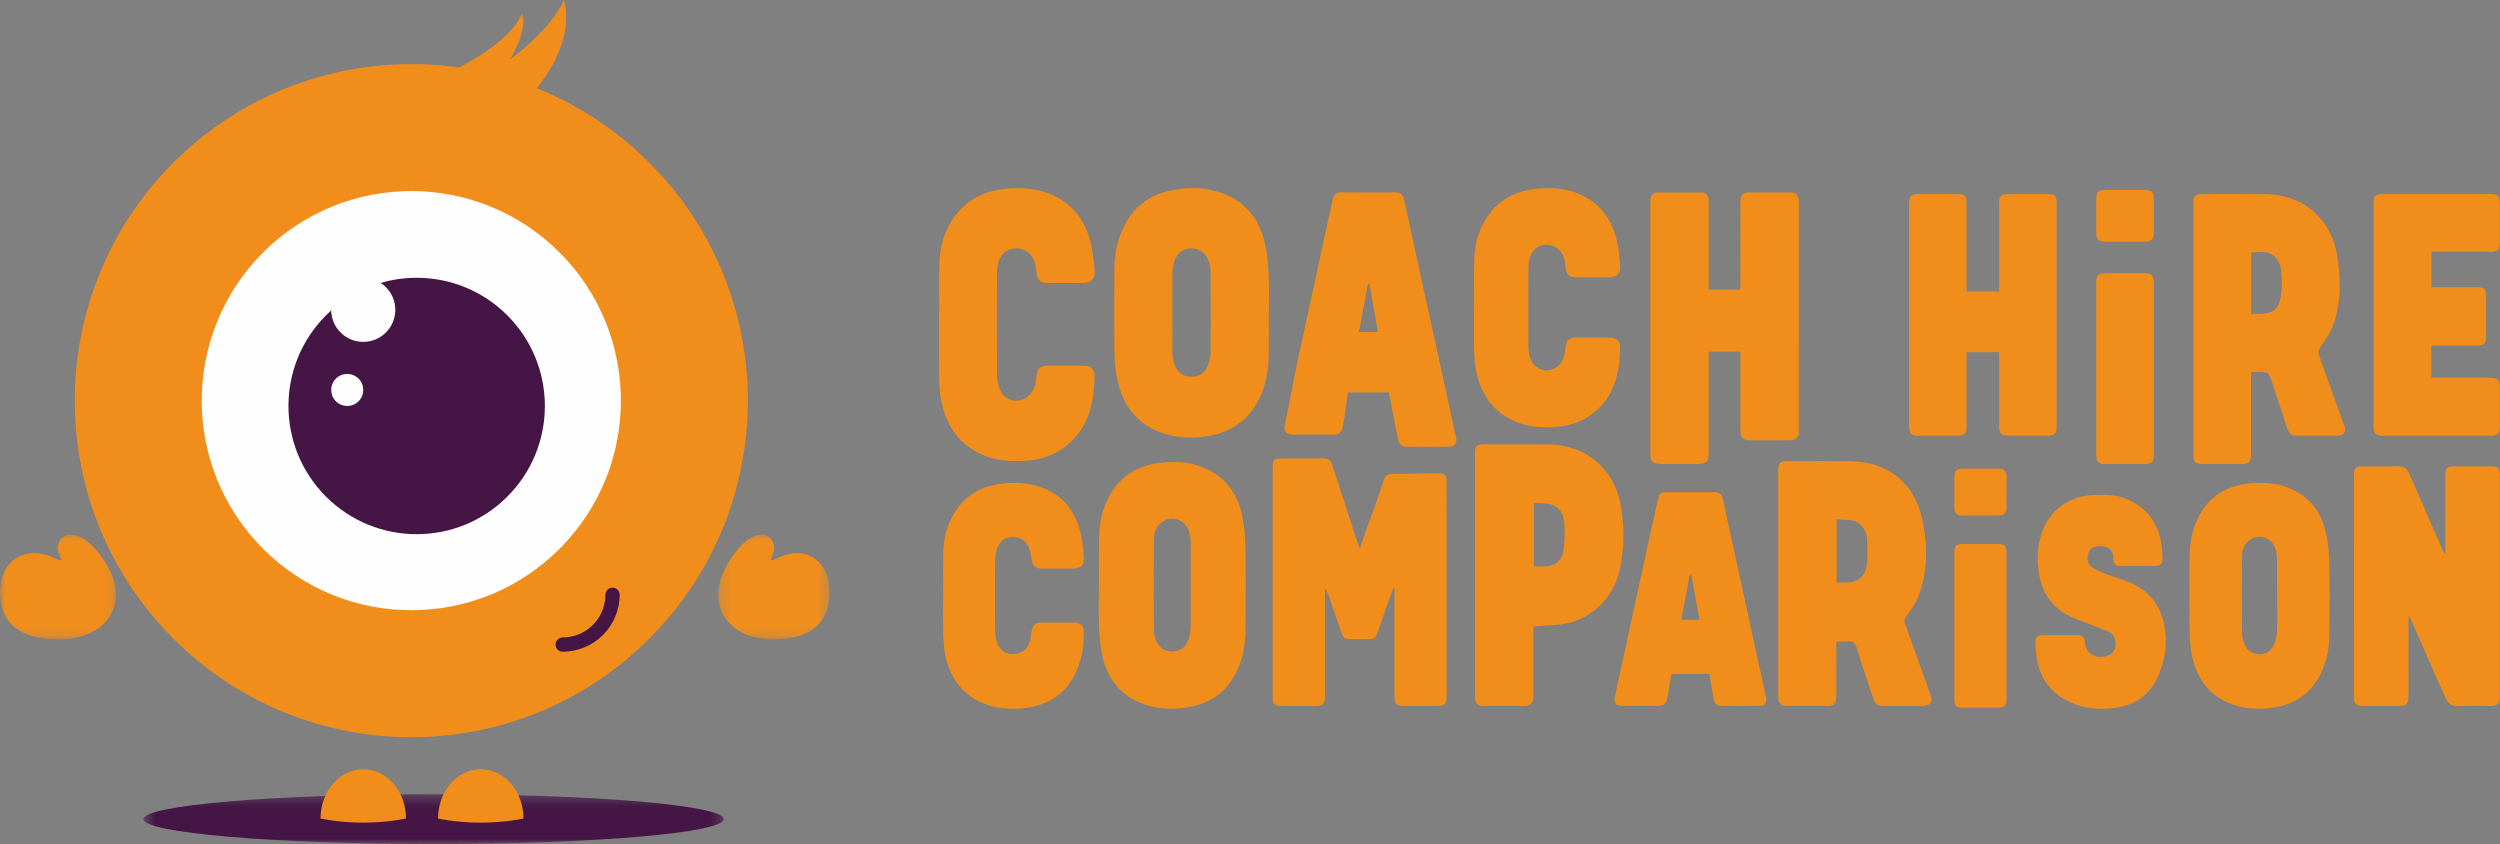 <?xml version="1.0" encoding="UTF-8"?>
<svg width="234px" height="79px" viewBox="0 0 234 79" version="1.1" xmlns="http://www.w3.org/2000/svg" xmlns:xlink="http://www.w3.org/1999/xlink">
    <rect x="0" y="0" width="234" height="79" fill="#808080" stroke="none"/>
    <!-- Generator: sketchtool 63.1 (101010) - https://sketch.com -->
    <title>229B5D3A-0884-4DC4-90CA-0E493CECFCE6</title>
    <desc>Created with sketchtool.</desc>
    <defs>
        <polygon id="path-1" points="0.424 0.335 54.749 0.335 54.749 5 0.424 5"></polygon>
        <polygon id="path-3" points="0.221 0.044 10.647 0.044 10.647 9.829 0.221 9.829"></polygon>
        <polygon id="path-5" points="0 0.044 10.861 0.044 10.861 9.829 0 9.829"></polygon>
    </defs>
    <g id="Website" stroke="none" stroke-width="1" fill="none" fill-rule="evenodd">
        <g id="Desktop---CHC-Home-Page" transform="translate(-161, -5884)">
            <g id="Desktop-Footer" transform="translate(1, 5804)">
                <g id="Footer-CHC-logo" transform="translate(160, 80)">
                    <g id="Group-2" transform="translate(87, 17)" fill="#F18E1B">
                        <g id="Group-67-Copy">
                            <path d="M97.067,10.28 L100.122,10.28 L100.122,9.714 C100.122,7.17 100.121,4.627 100.123,2.083 C100.123,1.321 100.282,1.163 101.037,1.163 C102.262,1.162 103.488,1.16 104.713,1.163 C105.32,1.165 105.497,1.342 105.497,1.952 C105.498,8.964 105.498,15.976 105.497,22.987 C105.497,23.569 105.287,23.778 104.704,23.779 C103.462,23.783 102.22,23.782 100.978,23.78 C100.335,23.779 100.125,23.576 100.124,22.935 C100.12,20.815 100.122,18.695 100.122,16.575 L100.122,15.968 L97.067,15.968 L97.067,16.517 C97.067,18.637 97.067,20.757 97.066,22.876 C97.066,23.62 96.901,23.78 96.139,23.78 C94.947,23.781 93.754,23.782 92.561,23.78 C91.91,23.779 91.694,23.579 91.694,22.948 C91.691,15.952 91.691,8.957 91.694,1.962 C91.694,1.365 91.898,1.165 92.483,1.163 C93.757,1.16 95.032,1.159 96.307,1.163 C96.876,1.165 97.065,1.355 97.066,1.927 C97.068,4.52 97.067,7.112 97.067,9.705 L97.067,10.28 Z" id="Fill-25"></path>
                            <path d="M123.709,12.381 C124.037,12.381 124.312,12.385 124.586,12.38 C125.697,12.361 126.301,11.911 126.477,10.818 C126.59,10.119 126.602,9.392 126.56,8.683 C126.462,7.002 125.498,6.299 123.709,6.662 L123.709,12.381 Z M123.687,17.819 L123.687,19.381 C123.687,20.555 123.69,24.383 123.686,25.556 C123.684,26.237 123.486,26.434 122.814,26.435 C121.606,26.437 120.397,26.437 119.189,26.435 C118.476,26.434 118.307,26.262 118.307,25.532 C118.306,19.193 118.306,10.198 118.306,3.858 C118.306,3.206 118.3,2.554 118.308,1.903 C118.315,1.364 118.513,1.164 119.048,1.164 C121.073,1.162 123.098,1.144 125.122,1.171 C128.583,1.218 131.211,3.494 131.755,6.919 C132.105,9.128 132.157,11.341 131.363,13.473 C131.097,14.191 130.636,14.848 130.19,15.482 C129.995,15.759 129.947,15.949 130.059,16.255 C130.859,18.455 131.644,20.66 132.433,22.864 C132.63,23.417 132.382,23.772 131.774,23.777 C130.549,23.787 129.324,23.781 128.1,23.78 C127.453,23.78 127.277,23.655 127.073,23.04 C126.611,21.652 126.147,20.265 125.695,18.874 C125.352,17.82 125.36,17.817 124.266,17.819 C124.105,17.819 123.944,17.819 123.687,17.819 L123.687,17.819 Z" id="Fill-27"></path>
                            <path d="M140.577,15.338 L140.577,18.347 L141.171,18.347 C142.821,18.347 144.472,18.345 146.122,18.349 C146.777,18.35 146.98,18.546 146.983,19.188 C146.988,20.46 146.988,21.732 146.982,23.003 C146.98,23.568 146.774,23.779 146.221,23.779 C142.79,23.782 139.359,23.782 135.929,23.779 C135.366,23.778 135.171,23.562 135.17,22.95 C135.167,19.51 135.169,16.07 135.169,12.63 C135.169,9.124 135.168,5.619 135.169,2.114 C135.169,1.281 135.291,1.162 136.14,1.162 C139.473,1.162 142.805,1.161 146.138,1.163 C146.811,1.163 146.982,1.329 146.984,1.993 C146.987,3.232 146.988,4.471 146.983,5.71 C146.981,6.39 146.789,6.575 146.105,6.576 C144.456,6.578 142.805,6.576 141.155,6.576 L140.589,6.576 L140.589,9.889 L141.107,9.889 C142.382,9.889 143.656,9.886 144.93,9.891 C145.49,9.893 145.702,10.101 145.703,10.65 C145.708,11.954 145.709,13.258 145.703,14.563 C145.7,15.117 145.486,15.332 144.928,15.335 C143.67,15.342 142.412,15.338 141.154,15.338 L140.577,15.338 Z" id="Fill-29"></path>
                            <path d="M75.87,10.116 C75.881,9.89 75.9,9.683 75.9,9.477 C75.902,7.031 75.901,4.585 75.902,2.139 C75.902,1.976 75.894,1.811 75.913,1.65 C75.96,1.245 76.181,1.021 76.584,1.018 C77.957,1.009 79.329,1.013 80.703,1.016 C81.074,1.016 81.266,1.244 81.345,1.574 C81.379,1.714 81.367,1.866 81.367,2.013 C81.368,8.926 81.368,16.283 81.368,23.197 C81.368,23.278 81.37,23.36 81.365,23.441 C81.333,23.93 81.076,24.202 80.594,24.206 C79.286,24.216 77.979,24.216 76.671,24.206 C76.169,24.202 75.915,23.929 75.906,23.392 C75.893,22.61 75.901,21.384 75.901,20.602 C75.901,19.232 75.901,17.862 75.901,16.493 L75.901,15.917 L72.934,15.917 L72.934,16.505 C72.934,18.592 72.935,23.335 72.933,25.422 C72.933,26.196 72.71,26.421 71.952,26.422 C70.791,26.424 69.631,26.424 68.47,26.422 C67.69,26.421 67.474,26.216 67.473,25.444 C67.469,23.063 67.471,18.028 67.471,15.647 C67.471,11.163 67.47,6.678 67.471,2.194 C67.471,1.999 67.464,1.801 67.49,1.608 C67.54,1.233 67.763,1.021 68.145,1.018 C69.517,1.009 70.89,1.009 72.264,1.018 C72.63,1.021 72.867,1.252 72.921,1.616 C72.942,1.76 72.933,1.909 72.933,2.056 C72.934,4.534 72.934,7.012 72.934,9.491 L72.934,10.116 L75.87,10.116 Z" id="Fill-31"></path>
                            <path d="M22.734,12.261 C22.734,13.531 22.719,14.801 22.743,16.071 C22.75,16.437 22.819,16.82 22.95,17.162 C23.207,17.837 23.691,18.247 24.463,18.264 C25.247,18.283 25.792,17.927 26.061,17.221 C26.215,16.82 26.31,16.372 26.314,15.944 C26.337,13.485 26.329,11.027 26.32,8.568 C26.319,8.263 26.276,7.951 26.205,7.652 C26.012,6.838 25.38,6.281 24.652,6.252 C23.781,6.217 23.185,6.621 22.894,7.498 C22.794,7.8 22.745,8.132 22.74,8.452 C22.723,9.722 22.734,10.992 22.734,12.261 L22.734,12.261 Z M31.757,12.279 C31.757,13.633 31.776,14.986 31.751,16.34 C31.727,17.585 31.523,18.807 31.028,19.959 C30.034,22.278 28.24,23.537 25.757,23.867 C24.391,24.049 23.042,23.968 21.744,23.51 C19.445,22.701 18.139,20.995 17.61,18.686 C17.412,17.821 17.326,16.914 17.313,16.025 C17.276,13.4 17.288,10.774 17.307,8.148 C17.316,6.816 17.565,5.524 18.144,4.312 C19.056,2.402 20.557,1.232 22.635,0.812 C24.251,0.486 25.862,0.517 27.415,1.09 C29.524,1.868 30.811,3.434 31.346,5.571 C31.596,6.572 31.687,7.625 31.743,8.66 C31.809,9.863 31.759,11.072 31.759,12.279 L31.757,12.279 Z" id="Fill-33"></path>
                            <path d="M40.196,14.079 L41.981,14.079 C41.707,12.543 41.441,11.057 41.175,9.57 C41.129,9.57 41.083,9.569 41.037,9.569 C40.759,11.06 40.481,12.55 40.196,14.079 M42.991,19.727 L39.169,19.727 C39.042,20.45 38.88,21.831 38.755,22.54 C38.728,22.695 38.703,22.851 38.672,23.005 C38.582,23.435 38.324,23.67 37.886,23.673 C36.559,23.681 35.232,23.684 33.905,23.671 C33.387,23.666 33.141,23.334 33.252,22.818 C33.665,20.897 34.125,18.304 34.543,16.384 C35.16,13.541 35.778,10.699 36.397,7.856 C36.841,5.813 37.279,3.768 37.735,1.727 C37.866,1.138 38.116,0.999 38.612,1.005 C40.238,1.025 41.866,1.011 43.493,1.013 C44.125,1.013 44.302,1.144 44.437,1.76 C45.022,4.417 45.601,7.075 46.181,9.733 C47.086,13.881 48.392,19.844 49.297,23.991 C49.393,24.431 49.154,24.803 48.704,24.809 C47.33,24.829 45.956,24.825 44.582,24.812 C44.182,24.808 43.935,24.549 43.845,24.078 C43.724,23.445 43.231,20.991 43.123,20.355 C43.088,20.155 43.04,19.957 42.991,19.727" id="Fill-35"></path>
                            <path d="M50.981,11.57 C50.981,10.115 50.945,8.658 50.992,7.204 C51.032,5.968 51.331,4.776 51.956,3.695 C53.067,1.774 54.798,0.828 56.969,0.652 C58.184,0.553 59.396,0.625 60.555,1.058 C62.555,1.807 63.758,3.282 64.28,5.301 C64.497,6.138 64.579,7.018 64.649,7.884 C64.707,8.613 64.33,8.954 63.603,8.956 C62.589,8.957 61.575,8.959 60.561,8.955 C59.886,8.953 59.613,8.704 59.543,8.049 C59.525,7.882 59.498,7.715 59.474,7.549 C59.328,6.529 58.646,5.9 57.7,5.911 C56.852,5.922 56.216,6.569 56.093,7.558 C56.065,7.785 56.057,8.016 56.057,8.246 C56.054,10.453 56.055,13.102 56.055,15.308 C56.055,15.832 56.095,16.348 56.358,16.821 C56.945,17.873 58.367,17.961 59.087,16.991 C59.423,16.538 59.492,16.009 59.547,15.474 C59.61,14.857 59.881,14.597 60.492,14.594 C61.552,14.589 62.612,14.591 63.672,14.594 C64.245,14.595 64.65,14.895 64.643,15.462 C64.611,17.931 64.107,20.23 61.955,21.799 C60.521,22.845 58.858,23.07 57.135,22.964 C55.806,22.882 54.569,22.513 53.5,21.689 C52.055,20.574 51.358,19.045 51.091,17.291 C51.015,16.793 50.979,16.286 50.973,15.783 C50.956,14.526 50.967,12.827 50.967,11.57 L50.981,11.57 Z" id="Fill-37"></path>
                            <path d="M0.914,12.268 C0.914,10.703 0.873,9.137 0.927,7.573 C0.971,6.276 1.293,5.024 1.95,3.889 C3.134,1.847 4.975,0.841 7.285,0.654 C8.578,0.549 9.867,0.625 11.1,1.088 C13.245,1.894 14.526,3.478 15.071,5.651 C15.292,6.528 15.381,7.446 15.452,8.351 C15.513,9.128 15.114,9.487 14.337,9.489 C13.258,9.491 12.18,9.492 11.101,9.488 C10.387,9.485 10.096,9.22 10.019,8.522 C9.998,8.327 9.971,8.133 9.942,7.94 C9.787,6.916 9.062,6.249 8.106,6.25 C7.178,6.251 6.501,6.908 6.354,7.955 C6.329,8.133 6.316,8.313 6.315,8.491 C6.313,11.002 6.299,15.725 6.329,18.236 C6.335,18.692 6.446,19.187 6.651,19.592 C7.227,20.735 8.773,20.811 9.537,19.777 C9.895,19.294 9.964,18.731 10.024,18.162 C10.091,17.507 10.382,17.232 11.033,17.229 C12.16,17.224 13.288,17.226 14.416,17.228 C15.026,17.23 15.454,17.547 15.446,18.155 C15.412,20.783 14.874,23.228 12.584,24.896 C11.058,26.008 9.29,26.247 7.456,26.134 C6.025,26.045 4.696,25.642 3.551,24.744 C2.038,23.559 1.308,21.943 1.028,20.095 C0.948,19.565 0.909,19.026 0.902,18.491 C0.884,17.154 0.896,13.605 0.896,12.268 L0.914,12.268 Z" id="Fill-39"></path>
                            <path d="M40.303,34.29 C40.963,32.253 41.527,30.971 42.188,28.934 C42.302,28.583 42.411,28.23 42.539,27.884 C42.668,27.533 42.905,27.347 43.312,27.35 C44.737,27.365 46.258,27.306 47.683,27.308 C48.221,27.309 48.402,27.485 48.404,28.029 C48.41,29.258 48.406,29.781 48.406,31.01 C48.406,36.089 48.406,43.025 48.406,48.104 C48.406,48.947 48.275,49.074 47.421,49.075 C46.396,49.075 45.371,49.077 44.346,49.074 C43.728,49.072 43.524,48.865 43.524,48.251 C43.523,45.615 43.523,41.123 43.523,38.487 L43.523,38.007 C43.494,38 43.465,37.992 43.435,37.984 C43.238,38.527 43.037,39.069 42.844,39.612 C42.538,40.475 42.238,41.341 41.931,42.204 C41.746,42.727 41.611,42.819 41.051,42.821 C40.517,42.823 39.982,42.823 39.448,42.821 C38.887,42.819 38.737,42.724 38.559,42.211 C38.189,41.151 37.83,40.088 37.464,39.027 C37.346,38.685 37.22,38.345 37.017,38.019 L37.017,38.486 C37.017,41.108 37.018,45.585 37.017,48.206 C37.017,48.875 36.817,49.073 36.138,49.074 C35.054,49.076 33.971,49.078 32.887,49.074 C32.34,49.072 32.125,48.862 32.125,48.331 C32.123,41.949 32.123,33.023 32.124,26.64 C32.125,26.076 32.294,25.915 32.877,25.914 C34.258,25.913 35.407,25.913 36.789,25.914 C37.371,25.915 37.533,26.025 37.72,26.596 C38.28,28.308 39.062,30.711 39.617,32.425 C39.817,33.041 40.021,33.656 40.223,34.271 C40.25,34.278 40.276,34.283 40.303,34.29" id="Fill-41"></path>
                            <path d="M141.881,34.796 C141.881,32.388 141.881,29.979 141.881,27.571 C141.881,26.777 142.005,26.652 142.787,26.651 C143.901,26.651 145.016,26.65 146.131,26.651 C146.835,26.652 146.986,26.808 146.986,27.531 C146.987,30.372 146.986,33.213 146.986,36.055 C146.986,39.776 146.987,44.42 146.986,48.141 C146.986,48.895 146.809,49.075 146.067,49.076 C145.06,49.076 144.053,49.057 143.047,49.083 C142.466,49.098 142.12,48.837 141.899,48.333 C140.84,45.92 139.777,43.508 138.714,41.096 C138.653,40.957 138.584,40.821 138.454,40.681 C138.447,40.835 138.433,40.99 138.433,41.145 C138.432,43.492 138.433,45.839 138.432,48.186 C138.432,48.874 138.236,49.074 137.558,49.075 C136.428,49.076 135.297,49.077 134.167,49.075 C133.537,49.074 133.329,48.869 133.329,48.251 C133.328,41.627 133.328,34.08 133.328,27.455 C133.329,26.816 133.488,26.653 134.114,26.652 C135.213,26.65 136.314,26.68 137.412,26.639 C137.987,26.618 138.3,26.853 138.515,27.35 C139.506,29.642 140.51,31.928 141.51,34.215 C141.6,34.42 141.695,34.624 141.788,34.828 C141.819,34.817 141.85,34.806 141.881,34.796" id="Fill-43"></path>
                            <path d="M84.908,37.527 C85.228,37.527 85.521,37.528 85.814,37.527 C86.918,37.52 87.673,36.871 87.748,35.774 C87.802,34.99 87.793,34.197 87.75,33.41 C87.708,32.623 87.142,31.869 86.496,31.742 C85.989,31.642 85.461,31.648 84.908,31.604 L84.908,37.527 Z M84.879,43.045 C84.879,43.707 84.879,44.312 84.879,44.916 C84.879,46.019 84.882,47.121 84.877,48.224 C84.875,48.83 84.642,49.07 84.047,49.072 C82.776,49.078 81.506,49.078 80.235,49.072 C79.696,49.069 79.443,48.819 79.442,48.292 C79.44,41.167 79.44,34.041 79.442,26.915 C79.443,26.361 79.653,26.165 80.235,26.164 C82.232,26.162 84.229,26.15 86.226,26.17 C89.678,26.203 92.199,28.212 92.921,31.592 C93.447,34.054 93.472,36.53 92.525,38.916 C92.27,39.559 91.821,40.133 91.416,40.707 C91.256,40.933 91.198,41.087 91.296,41.359 C92.088,43.534 92.86,45.716 93.636,47.897 C93.949,48.773 93.735,49.073 92.798,49.074 C91.643,49.075 90.488,49.075 89.332,49.074 C88.699,49.073 88.541,48.965 88.334,48.347 C87.806,46.775 87.268,45.206 86.776,43.623 C86.634,43.165 86.426,42.979 85.948,43.037 C85.624,43.077 85.29,43.045 84.879,43.045 L84.879,43.045 Z" id="Fill-45"></path>
                            <path d="M24.453,37.309 C24.453,36.13 24.46,34.95 24.448,33.772 C24.446,33.48 24.413,33.181 24.342,32.898 C24.061,31.774 22.922,31.212 21.958,31.736 C21.277,32.106 21.005,32.753 21,33.486 C20.981,36.03 20.987,39.502 21.001,42.047 C21.003,42.333 21.083,42.632 21.189,42.9 C21.441,43.539 21.881,43.943 22.619,43.972 C23.382,44.002 23.923,43.681 24.196,42.988 C24.34,42.622 24.431,42.213 24.442,41.82 C24.473,40.626 24.453,38.503 24.453,37.309 L24.453,37.309 Z M15.86,37.297 C15.86,36.009 15.84,34.72 15.865,33.432 C15.891,32.087 16.128,30.778 16.752,29.57 C17.844,27.459 19.66,26.455 21.975,26.28 C23.176,26.189 24.37,26.272 25.51,26.715 C27.491,27.484 28.699,28.956 29.195,30.971 C29.436,31.954 29.545,32.989 29.568,34.003 C29.62,36.361 29.602,39.648 29.576,42.007 C29.561,43.382 29.329,44.724 28.696,45.966 C27.763,47.795 26.267,48.853 24.241,49.195 C22.835,49.432 21.445,49.393 20.098,48.924 C17.888,48.154 16.638,46.517 16.153,44.295 C15.959,43.41 15.907,42.486 15.869,41.576 C15.822,40.461 15.857,38.414 15.857,37.297 L15.86,37.297 Z" id="Fill-47"></path>
                            <path d="M126.14,38.745 C126.14,37.62 126.146,36.495 126.135,35.37 C126.132,35.092 126.101,34.807 126.034,34.538 C125.773,33.5 124.752,32.963 123.836,33.393 C123.144,33.719 122.856,34.345 122.849,35.059 C122.826,37.516 122.825,39.973 122.858,42.43 C122.863,42.807 123.033,43.207 123.215,43.55 C123.698,44.458 125.26,44.477 125.745,43.548 C125.963,43.131 126.1,42.632 126.122,42.164 C126.175,41.026 126.139,39.885 126.14,38.745 M117.941,38.731 C117.941,37.516 117.925,36.302 117.946,35.088 C117.967,33.805 118.187,32.554 118.775,31.398 C119.804,29.38 121.529,28.404 123.737,28.228 C124.897,28.136 126.052,28.214 127.154,28.643 C129.044,29.379 130.193,30.785 130.665,32.707 C130.895,33.646 130.999,34.632 131.02,35.6 C131.07,37.85 131.053,40.101 131.028,42.351 C131.014,43.647 130.796,44.916 130.206,46.089 C129.318,47.851 127.885,48.881 125.931,49.202 C124.421,49.45 122.937,49.386 121.525,48.763 C119.516,47.874 118.514,46.214 118.129,44.135 C118.016,43.527 117.963,42.902 117.948,42.284 C117.92,41.1 117.94,39.915 117.941,38.731" id="Fill-49"></path>
                            <path d="M71.312,36.789 C71.261,36.787 71.211,36.785 71.161,36.784 C70.898,38.185 70.635,39.586 70.368,41.009 L72.067,41.009 C71.811,39.578 71.561,38.183 71.312,36.789 M72.994,46.081 L69.446,46.081 C69.325,46.783 69.191,47.482 69.087,48.185 C68.982,48.892 68.794,49.072 68.08,49.072 C66.999,49.072 65.918,49.074 64.837,49.071 C64.212,49.069 64.019,48.818 64.151,48.211 C65.224,43.281 66.293,38.35 67.367,33.42 C67.641,32.16 67.925,30.901 68.208,29.643 C68.313,29.176 68.462,29.062 68.956,29.061 C70.455,29.06 71.954,29.06 73.453,29.061 C73.966,29.062 74.157,29.234 74.269,29.749 C74.872,32.537 75.478,35.324 76.085,38.111 C76.826,41.515 77.569,44.917 78.31,48.321 C78.406,48.767 78.191,49.063 77.736,49.068 C76.525,49.079 75.315,49.077 74.104,49.068 C73.706,49.066 73.473,48.842 73.404,48.447 C73.269,47.671 73.135,46.896 72.994,46.081" id="Fill-51"></path>
                            <path d="M113.074,35.97 C112.526,35.97 111.978,35.976 111.43,35.968 C110.997,35.961 110.797,35.783 110.822,35.351 C110.881,34.301 110.012,33.968 109.159,34.154 C108.723,34.249 108.475,34.56 108.412,35.016 C108.346,35.49 108.465,35.904 108.883,36.144 C109.33,36.4 109.808,36.611 110.289,36.795 C110.942,37.046 111.627,37.217 112.272,37.484 C114.249,38.298 115.336,39.802 115.641,41.899 C115.859,43.397 115.623,44.834 115.033,46.209 C114.268,47.992 112.881,49.002 110.962,49.256 C109.68,49.426 108.392,49.366 107.181,48.901 C105.021,48.068 103.812,46.469 103.581,44.158 C103.546,43.81 103.514,43.46 103.511,43.111 C103.506,42.684 103.731,42.453 104.149,42.451 C105.273,42.443 106.398,42.444 107.522,42.45 C107.933,42.451 108.108,42.638 108.139,43.074 C108.238,44.425 109.41,44.712 110.336,44.344 C110.759,44.176 110.982,43.843 111.011,43.369 C111.045,42.807 110.867,42.356 110.349,42.123 C109.723,41.843 109.07,41.627 108.434,41.37 C107.773,41.103 107.089,40.873 106.466,40.533 C105.038,39.753 104.213,38.516 103.896,36.929 C103.619,35.54 103.672,34.16 104.129,32.826 C104.832,30.774 106.646,29.457 108.837,29.341 C109.95,29.283 111.07,29.284 112.112,29.734 C113.929,30.518 114.98,31.923 115.294,33.866 C115.369,34.334 115.391,34.813 115.406,35.288 C115.421,35.777 115.222,35.963 114.718,35.968 C114.171,35.975 113.622,35.97 113.074,35.97" id="Fill-53"></path>
                            <path d="M56.575,30.065 L56.575,36.024 C56.916,36.024 57.212,36.026 57.508,36.023 C58.482,36.015 59.206,35.507 59.338,34.558 C59.46,33.684 59.482,32.78 59.412,31.9 C59.349,31.118 58.979,30.41 58.125,30.2 C57.64,30.079 57.118,30.107 56.575,30.065 M56.53,41.614 C56.53,41.819 56.53,41.555 56.53,41.734 C56.53,43.24 56.531,46.621 56.529,48.128 C56.527,48.815 56.284,49.07 55.616,49.072 C54.371,49.078 53.126,49.078 51.88,49.072 C51.3,49.07 51.063,48.838 51.063,48.262 C51.06,41.11 51.06,32.527 51.063,25.375 C51.063,24.775 51.26,24.591 51.88,24.591 C53.889,24.59 55.898,24.578 57.907,24.596 C61.551,24.63 64.231,26.995 64.754,30.59 C65.046,32.59 65.041,34.574 64.547,36.546 C63.846,39.351 61.492,41.315 58.596,41.497 C57.936,41.538 57.275,41.572 56.53,41.614" id="Fill-55"></path>
                            <path d="M1.29,38.77 C1.29,37.363 1.25,35.956 1.302,34.551 C1.35,33.267 1.669,32.035 2.37,30.934 C3.251,29.553 4.508,28.707 6.117,28.381 C7.586,28.084 9.049,28.115 10.462,28.615 C12.439,29.314 13.612,30.776 14.111,32.768 C14.304,33.536 14.384,34.339 14.453,35.132 C14.519,35.893 14.172,36.216 13.408,36.216 C12.443,36.217 11.478,36.219 10.512,36.215 C9.891,36.213 9.633,35.952 9.559,35.354 C9.512,34.977 9.445,34.589 9.3,34.241 C9.013,33.547 8.434,33.233 7.663,33.272 C7.047,33.304 6.513,33.712 6.31,34.382 C6.2,34.745 6.143,35.137 6.14,35.516 C6.124,37.663 6.126,39.81 6.139,41.956 C6.141,42.321 6.196,42.696 6.291,43.049 C6.483,43.755 7.001,44.18 7.636,44.217 C8.452,44.263 9.019,43.961 9.307,43.242 C9.452,42.879 9.512,42.475 9.563,42.084 C9.631,41.555 9.892,41.279 10.426,41.276 C11.465,41.27 12.504,41.272 13.544,41.274 C14.064,41.276 14.426,41.527 14.438,42.053 C14.475,43.548 14.228,44.997 13.505,46.335 C12.875,47.5 11.941,48.338 10.711,48.828 C9.369,49.362 7.973,49.437 6.554,49.241 C3.873,48.87 1.839,46.998 1.386,43.781 C1.322,43.329 1.288,42.869 1.282,42.412 C1.268,41.198 1.277,39.984 1.277,38.77 L1.29,38.77 Z" id="Fill-57"></path>
                            <path d="M109.208,12.654 C109.208,9.127 109.208,13.03 109.208,9.504 C109.209,8.739 109.369,8.574 110.115,8.574 C111.325,8.573 112.536,8.571 113.747,8.574 C114.378,8.576 114.602,8.798 114.602,9.427 C114.604,16.546 114.604,18.478 114.602,25.597 C114.602,26.19 114.363,26.43 113.773,26.432 C112.513,26.437 111.254,26.437 109.994,26.432 C109.426,26.431 109.21,26.206 109.209,25.624 C109.207,22.049 109.208,16.23 109.208,12.654" id="Fill-59"></path>
                            <path d="M109.208,1.71 C109.208,0.945 109.369,0.78 110.115,0.78 C111.325,0.779 112.536,0.777 113.746,0.78 C114.378,0.782 114.602,1.004 114.602,1.633 C114.603,8.752 114.602,0.147 114.602,4.785 C114.602,5.379 114.363,5.619 113.773,5.621 C112.513,5.627 111.253,5.626 109.994,5.622 C109.426,5.62 109.209,5.395 109.209,4.813 C109.209,3.023 109.208,5.236 109.208,1.71" id="Fill-61"></path>
                            <path d="M95.928,37.61 C95.928,34.42 95.928,37.951 95.928,34.761 C95.928,34.069 96.074,33.92 96.748,33.919 C97.843,33.918 98.938,33.917 100.033,33.92 C100.604,33.922 100.807,34.122 100.807,34.691 C100.808,41.13 100.808,42.051 100.807,48.49 C100.807,49.026 100.59,49.244 100.057,49.246 C98.917,49.251 97.778,49.25 96.639,49.246 C96.125,49.244 95.929,49.041 95.929,48.515 C95.927,45.281 95.928,40.844 95.928,37.61" id="Fill-63"></path>
                            <path d="M95.928,27.711 C95.928,27.02 96.074,26.87 96.748,26.87 C97.843,26.869 98.938,26.867 100.033,26.87 C100.604,26.872 100.807,27.072 100.807,27.641 C100.808,34.08 100.807,26.297 100.806,30.493 C100.806,31.029 100.59,31.247 100.057,31.249 C98.917,31.253 97.778,31.253 96.638,31.249 C96.125,31.247 95.929,31.044 95.929,30.518 C95.929,28.899 95.928,30.901 95.928,27.711" id="Fill-65"></path>
                        </g>
                    </g>
                    <g id="Group-28">
                        <path d="M62,37.5 C62,25.073 51.702,15 39,15 C26.297,15 16,25.073 16,37.5 C16,49.926 26.297,60 39,60 C51.702,60 62,49.926 62,37.5" id="Fill-1" fill="#FEFEFE"></path>
                        <path d="M24.629,51.37 C16.969,43.71 16.969,31.29 24.629,23.629 C32.29,15.969 44.71,15.969 52.371,23.629 C60.031,31.29 60.031,43.71 52.371,51.371 C44.71,59.031 32.29,59.031 24.629,51.37 M60.774,15.226 C48.472,2.925 28.528,2.925 16.226,15.226 C3.925,27.528 3.925,47.472 16.226,59.774 C28.528,72.075 48.472,72.075 60.774,59.774 C73.075,47.472 73.075,27.528 60.774,15.226" id="Fill-3" fill="#F18E1B"></path>
                        <path d="M41,7.275 C41,7.275 47.507,4.547 48.847,1.284 C48.847,1.284 49.531,2.438 47.764,5.55 C47.764,5.55 51.64,2.719 52.779,0 C52.779,0 54.413,4.237 48.79,9.863 C45.163,13.491 41,7.275 41,7.275" id="Fill-5" fill="#F18E1B"></path>
                        <path d="M52.667,61 C52.299,61 52,60.701 52,60.333 C52,59.964 52.299,59.666 52.667,59.666 C54.872,59.666 56.666,57.872 56.666,55.667 C56.666,55.299 56.964,55 57.333,55 C57.702,55 58,55.299 58,55.667 C58,58.608 55.608,61 52.667,61" id="Fill-7" fill="#451546"></path>
                        <path d="M47.485,46.485 C52.172,41.798 52.172,34.201 47.485,29.515 C42.799,24.828 35.201,24.828 30.515,29.515 C25.828,34.201 25.828,41.798 30.515,46.485 C35.201,51.172 42.799,51.172 47.485,46.485" id="Fill-9" fill="#451546"></path>
                        <path d="M36.121,31.121 C37.293,29.95 37.293,28.05 36.121,26.879 C34.95,25.707 33.05,25.707 31.879,26.879 C30.707,28.05 30.707,29.95 31.879,31.121 C33.05,32.293 34.95,32.293 36.121,31.121" id="Fill-11" fill="#FEFEFE"></path>
                        <path d="M33.561,37.561 C34.146,36.975 34.146,36.025 33.561,35.439 C32.975,34.854 32.025,34.854 31.44,35.439 C30.853,36.025 30.853,36.975 31.44,37.561 C32.025,38.146 32.975,38.146 33.561,37.561" id="Fill-13" fill="#FEFEFE"></path>
                        <g id="Group-17" transform="translate(13, 74)">
                            <mask id="mask-2" fill="white">
                                <use xlink:href="#path-1"></use>
                            </mask>
                            <g id="Clip-16"></g>
                            <path d="M54.749,2.667 C54.749,3.956 42.588,5 27.586,5 C12.585,5 0.424,3.956 0.424,2.667 C0.424,1.379 12.585,0.335 27.586,0.335 C42.588,0.335 54.749,1.379 54.749,2.667" id="Fill-15" fill="#451546" mask="url(#mask-2)"></path>
                        </g>
                        <path d="M34,72 C31.79,72 30,74.066 30,76.614 C30,76.614 31.682,77 34,77 C36.318,77 38,76.614 38,76.614 C38,74.066 36.21,72 34,72" id="Fill-18" fill="#F18E1B"></path>
                        <path d="M45,72 C42.791,72 41,74.066 41,76.614 C41,76.614 42.682,77 45,77 C47.318,77 49,76.614 49,76.614 C49,74.066 47.209,72 45,72" id="Fill-20" fill="#F18E1B"></path>
                        <g id="Group-24" transform="translate(67, 50)">
                            <mask id="mask-4" fill="white">
                                <use xlink:href="#path-3"></use>
                            </mask>
                            <g id="Clip-23"></g>
                            <path d="M1.617,1.99 C2.055,1.374 2.574,0.789 3.197,0.392 C3.593,0.141 4.059,-0.024 4.526,0.071 C4.913,0.149 5.244,0.456 5.38,0.839 C5.462,1.072 5.473,1.33 5.421,1.572 C5.368,1.819 5.224,2.026 5.173,2.274 C5.097,2.643 5.691,2.269 5.831,2.205 C6.281,1.999 6.754,1.84 7.242,1.783 C7.912,1.705 8.6,1.854 9.173,2.226 C10.672,3.202 10.917,5.445 10.402,7.057 C10.38,7.125 10.357,7.192 10.332,7.26 C9.989,8.169 9.309,8.869 8.453,9.266 C7.641,9.643 6.728,9.783 5.845,9.82 C4.968,9.856 4.072,9.782 3.227,9.525 C1.746,9.074 0.539,7.912 0.272,6.302 C0.043,4.924 0.611,3.513 1.346,2.388 C1.432,2.255 1.523,2.121 1.617,1.99" id="Fill-22" fill="#F18E1B" mask="url(#mask-4)"></path>
                        </g>
                        <g id="Group-27" transform="translate(0, 50)">
                            <mask id="mask-6" fill="white">
                                <use xlink:href="#path-5"></use>
                            </mask>
                            <g id="Clip-26"></g>
                            <path d="M9.407,1.99 C8.95,1.374 8.41,0.789 7.761,0.392 C7.348,0.141 6.863,-0.024 6.376,0.071 C5.973,0.149 5.628,0.456 5.487,0.839 C5.401,1.072 5.39,1.33 5.444,1.572 C5.499,1.819 5.649,2.026 5.702,2.274 C5.781,2.643 5.163,2.269 5.017,2.205 C4.549,1.999 4.056,1.84 3.548,1.783 C2.849,1.705 2.132,1.854 1.536,2.226 C-0.026,3.202 -0.281,5.445 0.256,7.057 C0.278,7.125 0.303,7.192 0.328,7.26 C0.685,8.169 1.394,8.869 2.286,9.266 C3.131,9.643 4.082,9.783 5.003,9.82 C5.916,9.856 6.849,9.782 7.729,9.525 C9.272,9.074 10.53,7.912 10.808,6.302 C11.046,4.924 10.454,3.513 9.689,2.388 C9.599,2.255 9.505,2.121 9.407,1.99" id="Fill-25" fill="#F18E1B" mask="url(#mask-6)"></path>
                        </g>
                    </g>
                </g>
            </g>
        </g>
    </g>
</svg>